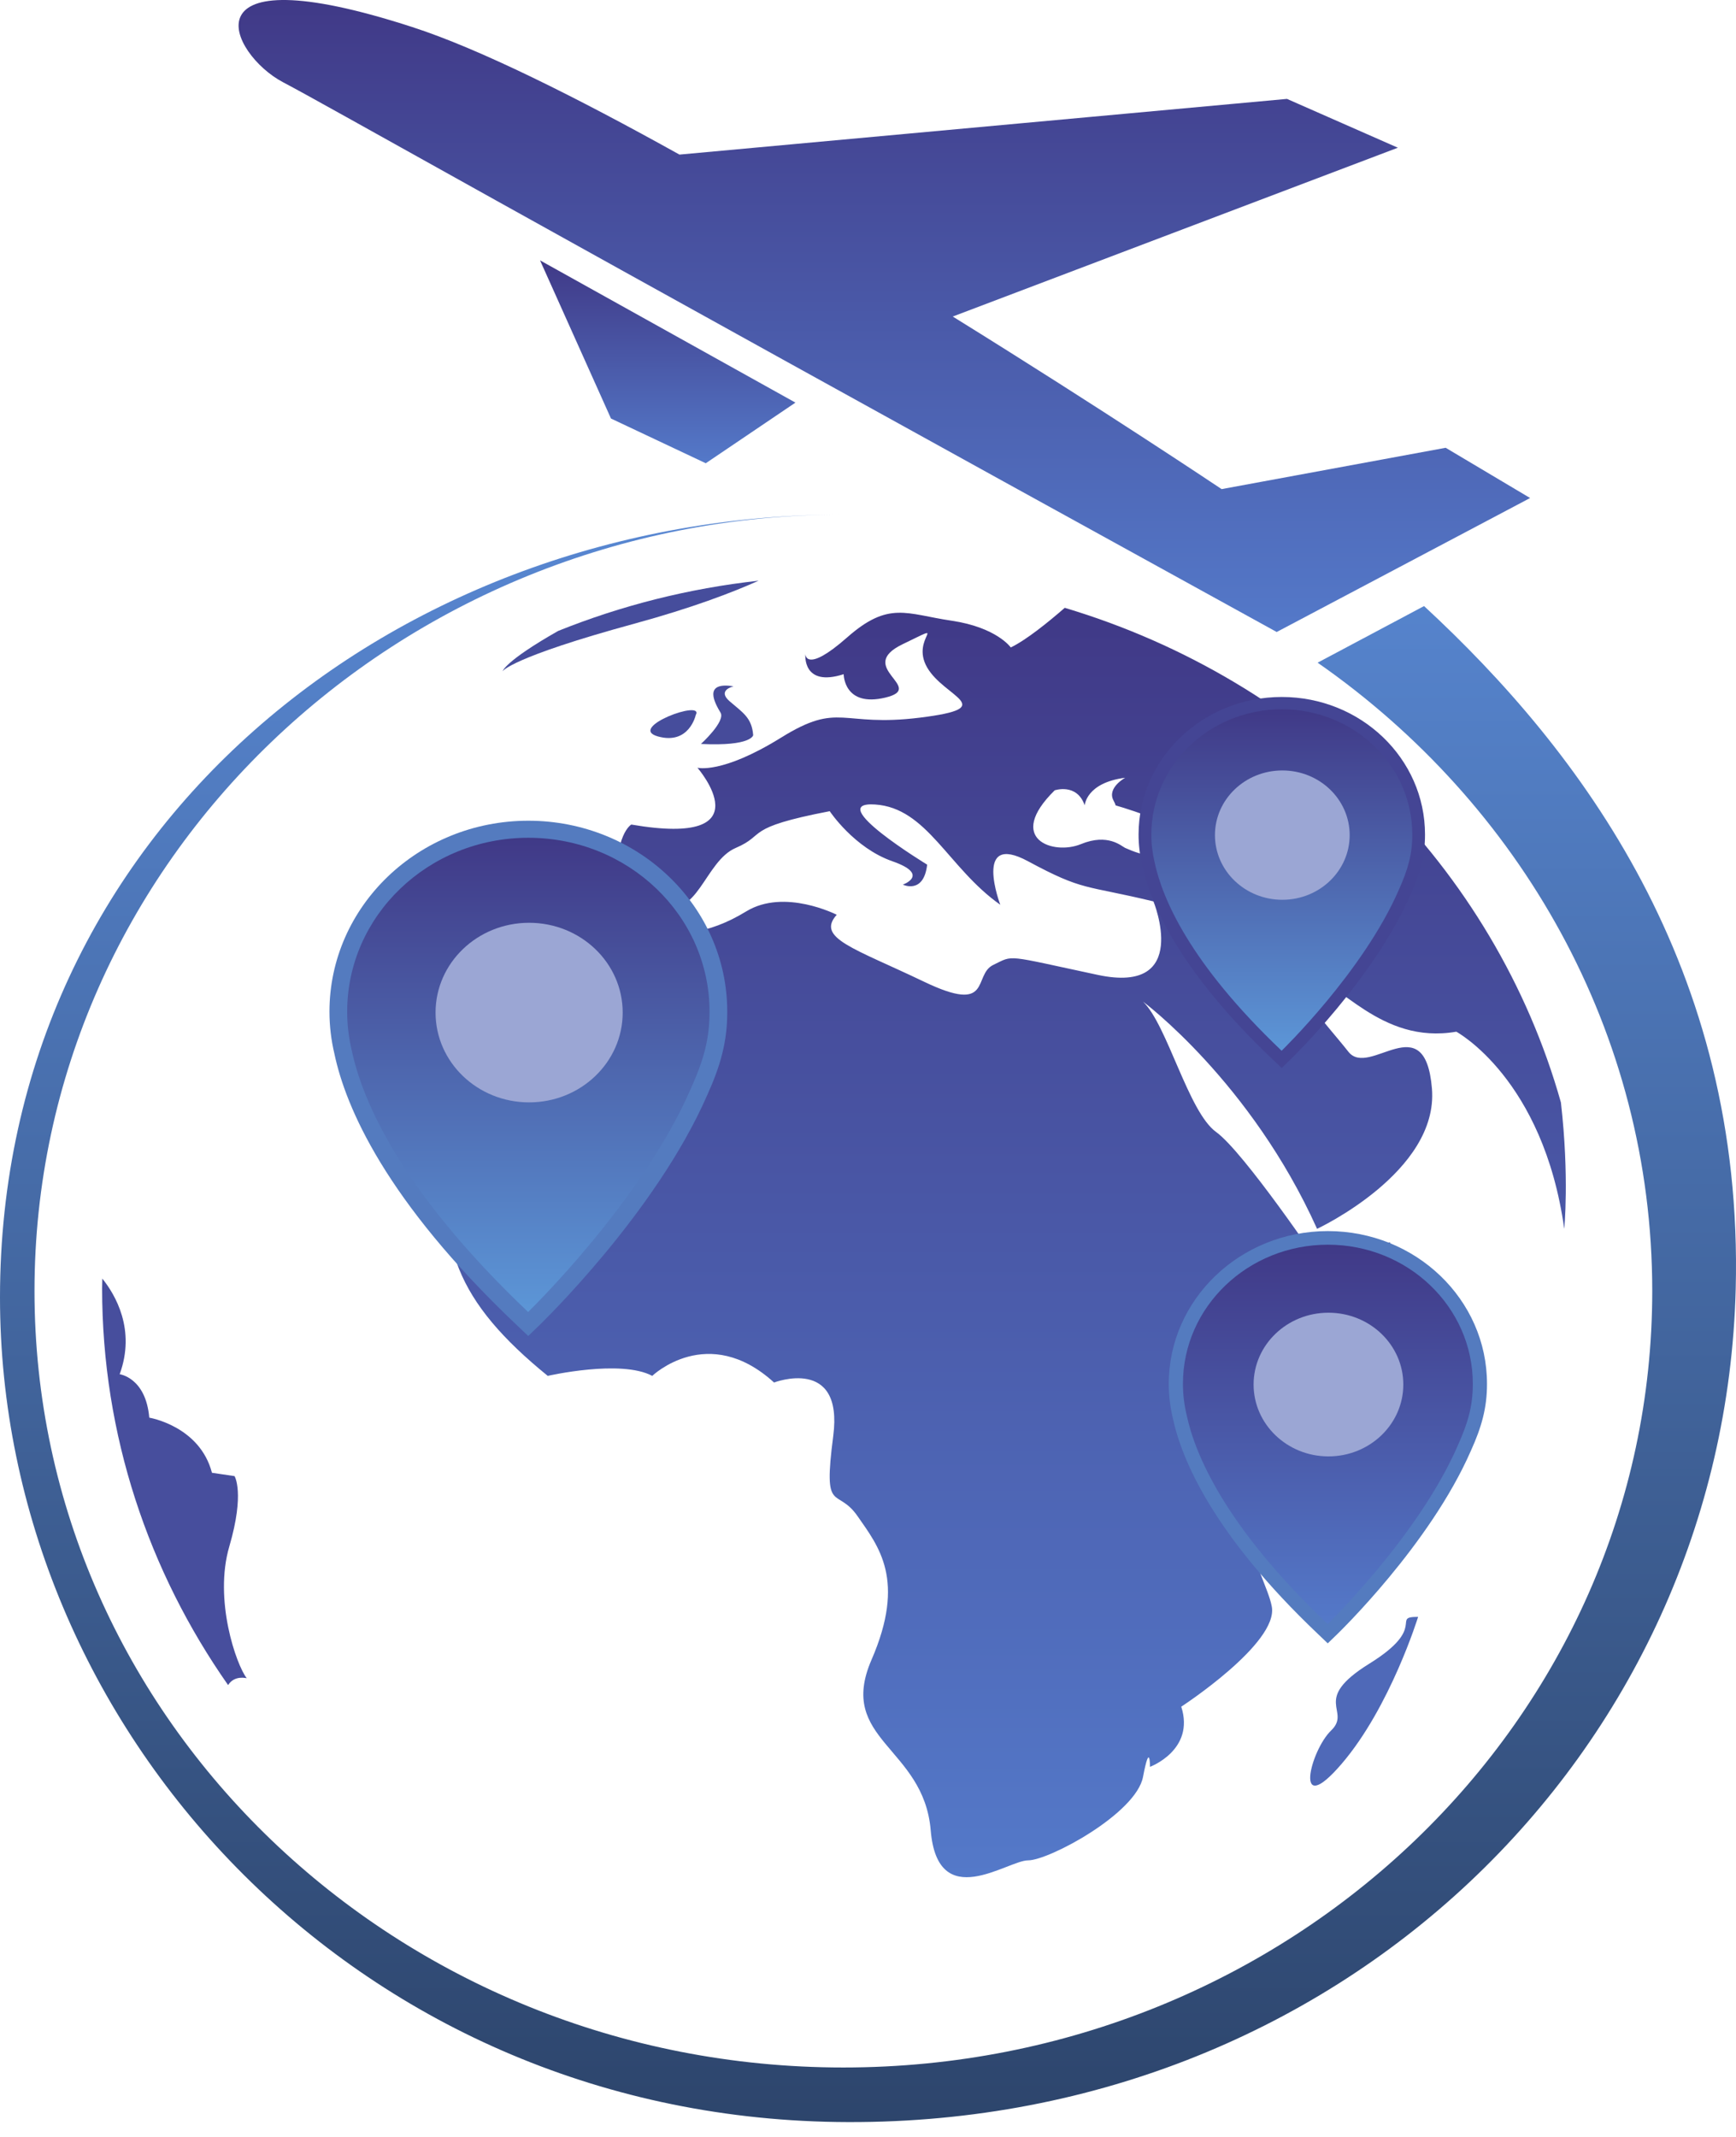 <svg width="78" height="96" viewBox="0 0 78 96" fill="none" xmlns="http://www.w3.org/2000/svg">
<path d="M61.528 74.736C58.87 76.387 60.747 76.838 59.809 77.74C58.87 78.639 58.089 81.792 60.279 79.241C62.468 76.689 63.717 72.636 63.717 72.636C62.468 72.636 64.186 73.088 61.528 74.736Z" fill="#4F69B8"/>
<path d="M28.505 28.017C31.077 27.314 32.884 26.626 34.086 26.087C30.929 26.436 27.907 27.207 25.079 28.344C22.682 29.705 22.581 30.156 22.581 30.156C22.581 30.156 22.933 29.538 28.505 28.017Z" fill="#464D9C"/>
<path d="M31.494 33.422C33.781 33.533 33.841 33.026 33.841 33.026C33.781 32.238 33.372 32.014 32.785 31.506C32.199 31.001 32.96 30.832 32.96 30.832C31.551 30.606 32.138 31.619 32.374 32.014C32.609 32.407 31.494 33.422 31.494 33.422Z" fill="#464B9A"/>
<path d="M29.558 33.083C30.966 33.477 31.259 32.125 31.259 32.125C31.669 31.392 28.152 32.687 29.558 33.083Z" fill="#464D9C"/>
<path d="M10.305 69.466C11.007 67.062 10.538 66.313 10.538 66.313L9.523 66.163C8.975 64.06 6.707 63.687 6.707 63.687C6.551 61.886 5.377 61.736 5.377 61.736C6.11 59.731 5.178 58.161 4.598 57.44C4.596 57.586 4.588 57.733 4.588 57.877C4.588 64.47 6.675 70.602 10.249 75.701C10.535 75.24 11.087 75.394 11.087 75.394C10.617 74.792 9.597 71.869 10.305 69.466Z" fill="#474E9D"/>
<path d="M34.779 62.108C34.779 62.108 37.907 60.907 37.438 64.511C36.968 68.113 37.595 66.763 38.532 68.113C39.47 69.467 40.72 70.967 39.156 74.569C37.595 78.171 41.504 78.47 41.817 82.224C42.131 85.977 45.259 83.575 46.193 83.575C47.133 83.575 51.045 81.475 51.357 79.823C51.671 78.172 51.671 79.373 51.671 79.373C51.671 79.373 53.701 78.622 53.075 76.671C53.075 76.671 57.456 73.819 57.142 72.17C56.832 70.517 54.328 67.815 59.018 63.761C63.712 59.707 62.303 57.306 62.46 55.806L59.332 56.856C59.332 56.856 55.889 51.751 54.64 50.853C53.39 49.951 52.45 46.048 51.357 44.997C51.357 44.997 56.205 48.598 59.177 55.204C59.177 55.204 64.651 52.653 64.338 48.9C64.024 45.147 61.525 48.449 60.584 47.248C59.644 46.048 57.61 43.946 58.864 43.946C60.114 43.946 61.993 46.948 65.433 46.348C65.433 46.348 69.341 48.449 70.283 55.204C70.283 55.204 70.517 52.873 70.133 49.526C67.155 38.962 58.677 30.545 47.84 27.306C47.1 27.95 46.112 28.75 45.415 29.086C45.415 29.086 44.787 28.185 42.754 27.884C40.719 27.585 39.938 26.984 38.063 28.635C36.187 30.287 36.187 29.386 36.187 29.386C36.187 29.386 36.031 30.887 37.907 30.288C37.907 30.288 37.907 31.788 39.782 31.338C41.658 30.888 38.375 29.987 40.565 28.936C42.754 27.884 40.876 28.635 41.658 29.987C42.44 31.338 44.943 31.788 41.347 32.238C37.75 32.687 37.75 31.489 35.091 33.139C32.432 34.79 31.337 34.49 31.337 34.49C31.337 34.49 34.465 38.092 28.364 37.042C28.364 37.042 27.583 37.492 27.739 39.893C27.896 42.296 27.896 40.343 27.896 40.343C27.896 40.343 27.896 39.893 29.617 40.645C31.337 41.394 31.649 38.692 33.058 38.092C34.465 37.492 33.371 37.193 37.28 36.442C37.28 36.442 38.374 38.092 40.097 38.692C41.816 39.293 40.565 39.742 40.565 39.742C40.565 39.742 41.504 40.193 41.658 38.843C41.658 38.843 36.967 35.99 39.314 36.141C41.658 36.29 42.598 38.993 44.943 40.645C44.943 40.645 43.693 37.342 46.192 38.692C48.7 40.043 48.7 39.742 51.826 40.495C51.826 40.495 53.547 44.698 49.322 43.796C45.101 42.895 45.57 42.895 44.632 43.346C43.69 43.796 44.632 45.599 41.504 44.096C38.375 42.596 36.654 42.145 37.595 41.095C37.595 41.095 35.247 39.893 33.528 40.944C31.808 41.996 30.244 42.145 28.837 41.695C28.837 41.695 26.176 42.446 25.708 44.398C25.239 46.348 21.329 46.799 20.389 51.3C19.453 55.806 20.547 58.507 24.611 61.81C24.611 61.81 27.897 61.056 29.306 61.81C29.306 61.81 31.808 59.405 34.779 62.108ZM50.555 38.092C50.395 38.021 49.791 37.417 48.562 37.923C47.331 38.429 45.159 37.698 47.389 35.504C47.389 35.504 48.386 35.165 48.737 36.18C48.737 36.18 48.795 35.165 50.555 34.94C50.555 34.94 49.735 35.39 50.026 35.952C50.086 36.063 50.114 36.134 50.127 36.182C50.92 36.413 53.611 37.25 52.96 37.923C52.199 38.712 51.317 38.429 50.555 38.092Z" fill="url(#paint0_linear_150_17348)"/>
<path d="M64.955 20.116L54.888 21.973C54.888 21.973 49.582 18.419 42.808 14.22L62.807 6.636L57.825 4.443L30.529 6.945C25.892 4.365 21.543 2.19 18.517 1.213C8.115 -2.158 10.329 2.434 12.709 3.69C15.092 4.95 21.032 8.396 57.363 28.392L68.749 22.373L64.955 20.116Z" fill="url(#paint1_linear_150_17348)"/>
<path d="M24.265 11.697L35.74 18.087L31.711 20.811L27.452 18.802L24.265 11.697Z" fill="url(#paint2_linear_150_17348)"/>
<path d="M63.984 27.227L59.202 29.77C68.303 36.108 74.237 46.38 74.237 57.997C74.237 77.263 57.966 92.88 37.893 92.88C17.821 92.88 1.55 77.263 1.55 57.997C1.55 38.733 17.821 23.115 37.893 23.115C17.821 23.115 0 37.259 0 58.287C0 77.584 15.878 95.007 37.586 95.328C60.097 95.661 77.457 78.731 77.987 57.901C78.354 43.486 71.051 33.76 63.984 27.227Z" fill="url(#paint3_linear_150_17348)"/>
<path d="M23.168 59.48C17.336 53.939 15.534 49.752 15.025 47.339C14.881 46.732 14.803 46.099 14.803 45.448C14.804 40.711 18.804 36.871 23.739 36.87C28.675 36.871 32.676 40.711 32.676 45.448C32.681 46.8 32.367 47.894 31.773 49.204C29.458 54.502 24.322 59.44 24.294 59.477L23.733 60.018L23.168 59.48Z" fill="#547BBF"/>
<path d="M31.88 45.449C31.88 41.133 28.235 37.636 23.739 37.636C19.244 37.636 15.599 41.133 15.599 45.449C15.599 46.042 15.669 46.62 15.802 47.177C16.272 49.411 17.968 53.464 23.728 58.94C23.728 58.94 28.824 54.007 31.037 48.912C31.614 47.627 31.88 46.691 31.88 45.449Z" fill="url(#paint4_linear_150_17348)"/>
<path d="M27.978 45.489C27.978 47.717 26.095 49.523 23.773 49.523C21.451 49.523 19.57 47.717 19.57 45.489C19.57 43.26 21.452 41.455 23.773 41.455C26.095 41.455 27.978 43.26 27.978 45.489Z" fill="#9BA6D4"/>
<path d="M57.18 47.592C52.981 43.602 51.684 40.587 51.317 38.85C51.214 38.412 51.157 37.957 51.157 37.488C51.159 34.077 54.038 31.312 57.593 31.311C61.146 31.312 64.026 34.077 64.027 37.488C64.03 38.461 63.803 39.249 63.375 40.192C61.709 44.007 58.012 47.562 57.992 47.589L57.588 47.979L57.18 47.592Z" fill="#444594"/>
<path d="M63.455 37.489C63.455 34.382 60.831 31.864 57.593 31.864C54.356 31.864 51.731 34.382 51.731 37.489C51.731 37.916 51.782 38.332 51.877 38.733C52.216 40.342 53.438 43.26 57.584 47.203C57.584 47.203 61.253 43.651 62.847 39.982C63.262 39.058 63.455 38.384 63.455 37.489Z" fill="url(#paint5_linear_150_17348)"/>
<path d="M60.642 37.517C60.642 39.121 59.288 40.422 57.617 40.422C55.945 40.422 54.589 39.121 54.589 37.517C54.589 35.912 55.945 34.612 57.617 34.612C59.288 34.612 60.642 35.912 60.642 37.517Z" fill="#9BA6D4"/>
<path d="M59.205 73.395C54.54 68.96 53.099 65.612 52.689 63.681C52.577 63.196 52.513 62.69 52.513 62.169C52.514 58.379 55.714 55.307 59.662 55.305C63.612 55.306 66.812 58.379 66.812 62.169C66.815 63.248 66.564 64.125 66.089 65.172C64.237 69.412 60.129 73.362 60.106 73.392L59.657 73.826L59.205 73.395Z" fill="#547BBF"/>
<path d="M66.175 62.167C66.175 58.713 63.258 55.917 59.662 55.917C56.066 55.917 53.15 58.713 53.15 62.167C53.15 62.642 53.207 63.104 53.313 63.55C53.688 65.336 55.045 68.578 59.653 72.959C59.653 72.959 63.729 69.014 65.501 64.937C65.962 63.91 66.175 63.162 66.175 62.167Z" fill="url(#paint6_linear_150_17348)"/>
<path d="M63.052 62.199C63.052 63.98 61.546 65.427 59.688 65.427C57.831 65.427 56.325 63.98 56.325 62.199C56.325 60.416 57.831 58.972 59.688 58.972C61.546 58.972 63.052 60.416 63.052 62.199Z" fill="#9BA6D4"/>
<defs>
<linearGradient id="paint0_linear_150_17348" x1="45.215" y1="27.306" x2="45.215" y2="84.332" gradientUnits="userSpaceOnUse">
<stop stop-color="#403987"/>
<stop offset="1" stop-color="#5479C9"/>
</linearGradient>
<linearGradient id="paint1_linear_150_17348" x1="39.735" y1="0" x2="39.735" y2="28.392" gradientUnits="userSpaceOnUse">
<stop stop-color="#403987"/>
<stop offset="1" stop-color="#5479C9"/>
</linearGradient>
<linearGradient id="paint2_linear_150_17348" x1="30.003" y1="11.697" x2="30.003" y2="20.811" gradientUnits="userSpaceOnUse">
<stop stop-color="#403987"/>
<stop offset="1" stop-color="#5479C9"/>
</linearGradient>
<linearGradient id="paint3_linear_150_17348" x1="39" y1="23.115" x2="39" y2="95.333" gradientUnits="userSpaceOnUse">
<stop stop-color="#5887D2"/>
<stop offset="1" stop-color="#2D456C"/>
</linearGradient>
<linearGradient id="paint4_linear_150_17348" x1="23.739" y1="37.636" x2="23.739" y2="58.94" gradientUnits="userSpaceOnUse">
<stop stop-color="#403987"/>
<stop offset="1" stop-color="#5C96D7"/>
</linearGradient>
<linearGradient id="paint5_linear_150_17348" x1="57.593" y1="31.864" x2="57.593" y2="47.203" gradientUnits="userSpaceOnUse">
<stop stop-color="#403987"/>
<stop offset="1" stop-color="#5C96D7"/>
</linearGradient>
<linearGradient id="paint6_linear_150_17348" x1="59.663" y1="55.917" x2="59.663" y2="72.959" gradientUnits="userSpaceOnUse">
<stop stop-color="#403987"/>
<stop offset="1" stop-color="#5479C9"/>
</linearGradient>
</defs>
</svg>
